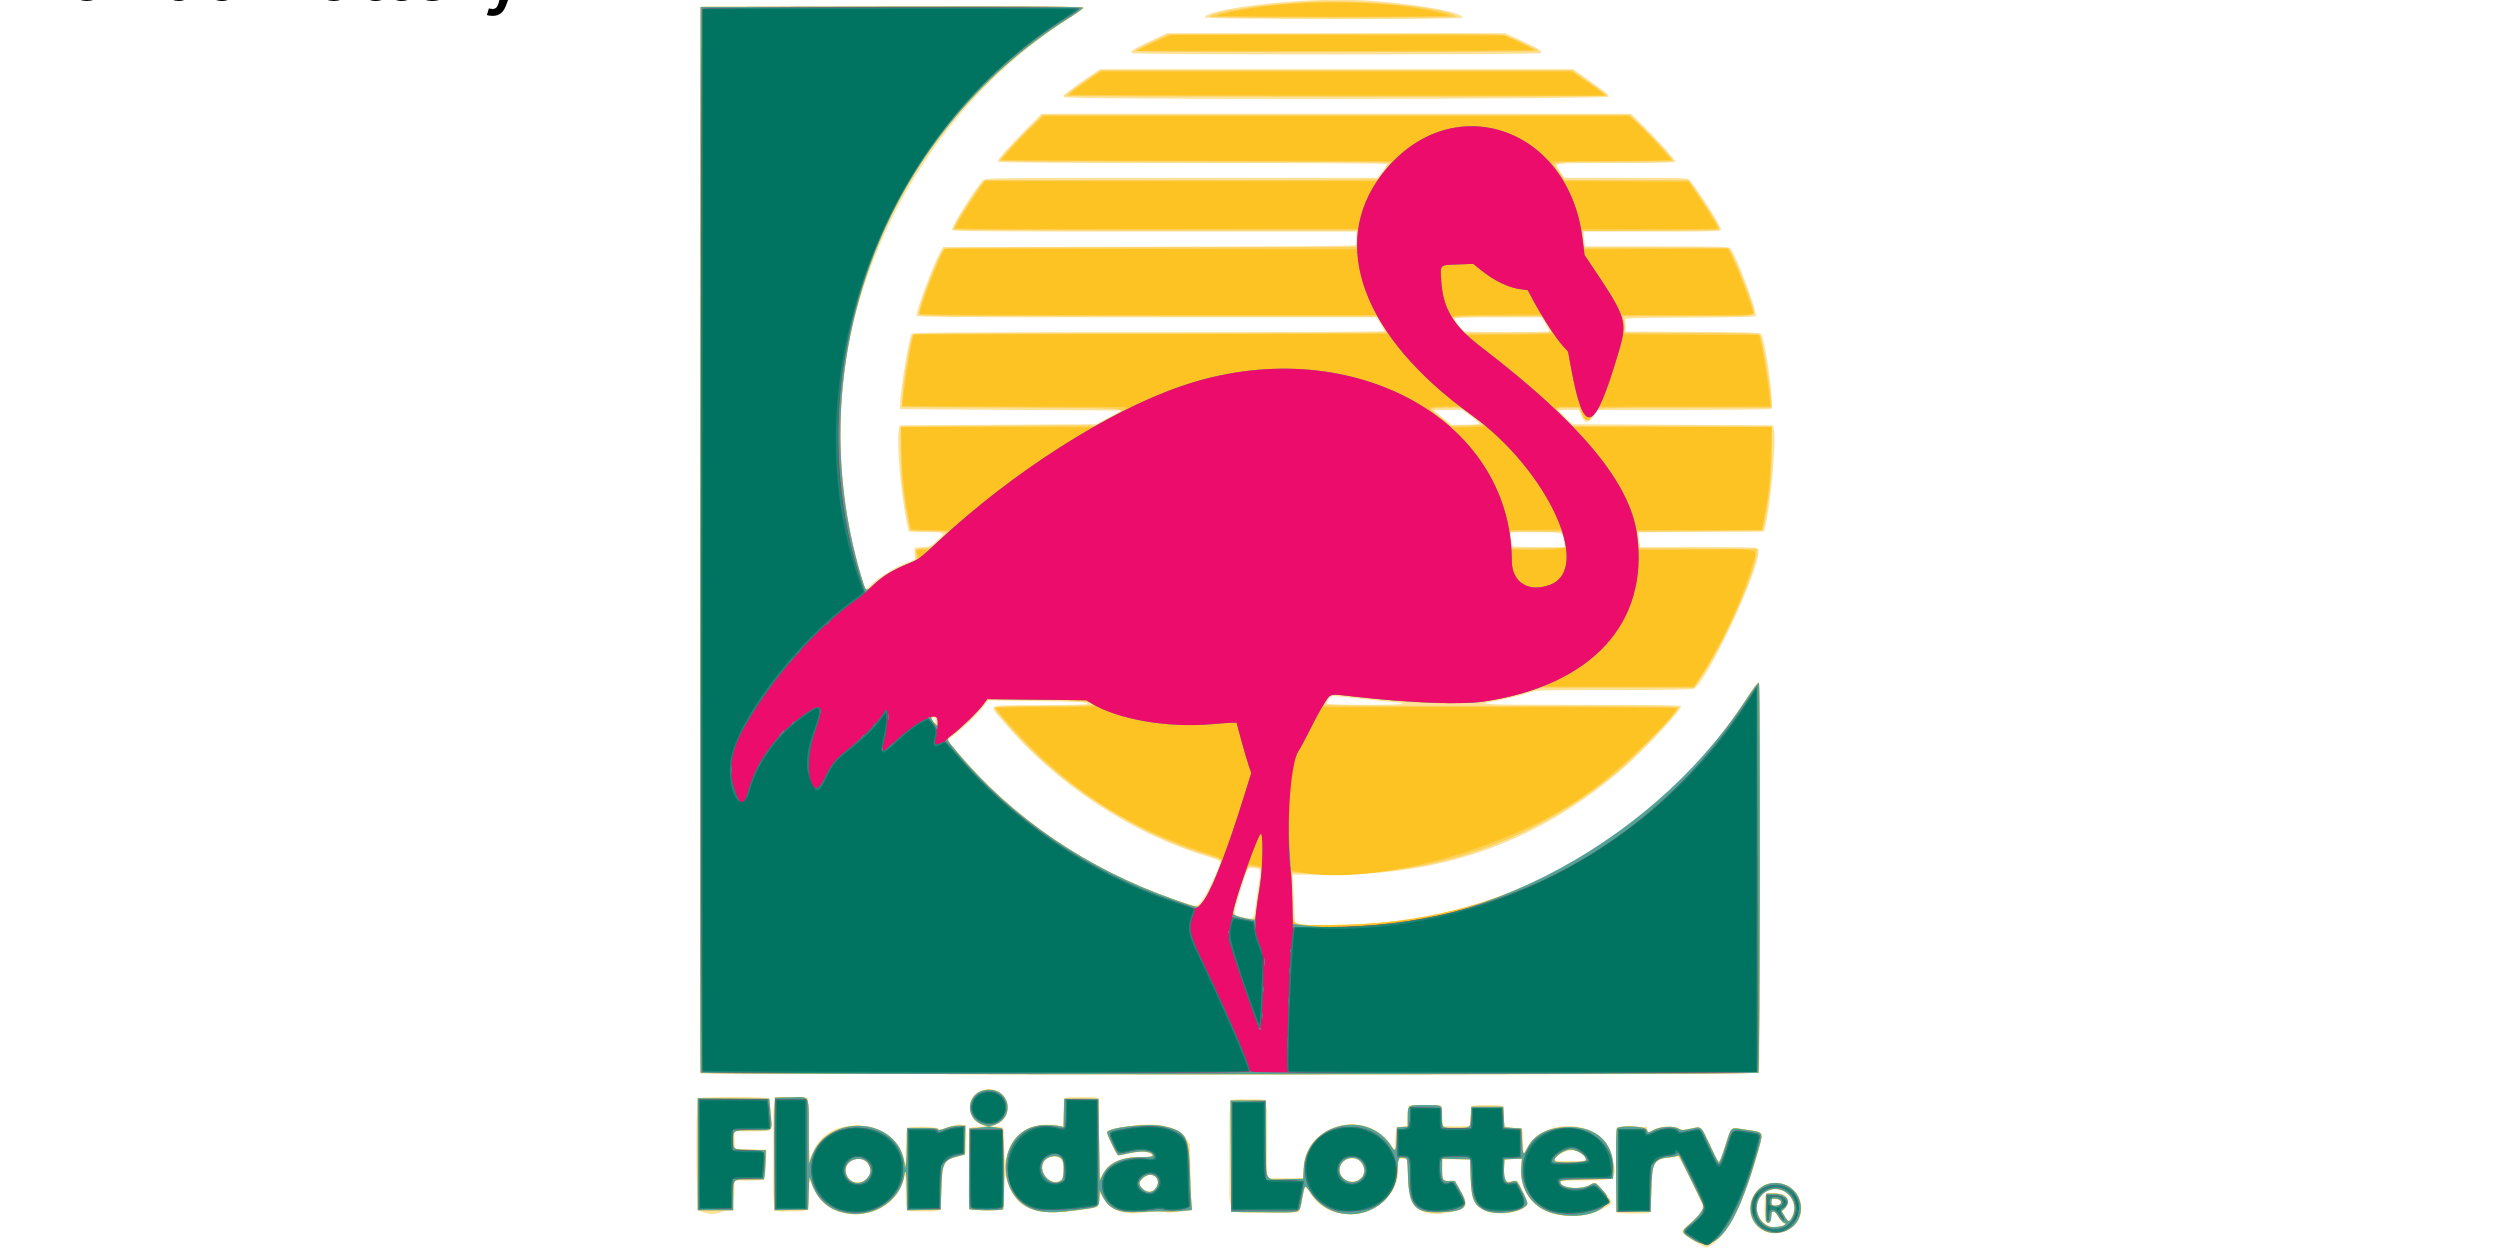 <svg xmlns="http://www.w3.org/2000/svg" viewBox="0 0 529.167 264.583"><path d="M944.285 1211.723c-12.614-7.684-12.528-7.443-4.924-13.91 8.034-6.83 12.639-12.423 12.639-15.35 0-4.097-20.857-46.006-22.219-44.644-.65.65-3.003 1.184-5.231 1.187-6.213.01-10.871 1.676-14.107 5.051l-2.943 3.07-.33 19.677c-.227 13.616-.69 19.906-1.5 20.42-1.578 1.005-26.84.955-28.433-.056-.987-.627-1.205-8.852-1-37.735l.263-36.933 13.224-.279 13.223-.279.635 2.53c.35 1.39.699 2.526.776 2.524.078 0 2.356-1.128 5.061-2.5 6.166-3.128 18.698-3.605 21.766-.829 1.72 1.557 2.38 1.552 9.971-.08 10.092-2.168 9.286-2.875 17.852 15.662 7.755 16.783 6.937 16.837 12.605-.837 5.454-17.01 4.269-16.14 18.895-13.847 14.983 2.35 14.265 1.688 12.067 11.116-9.241 39.63-28.774 80.781-42.464 89.463-5.56 3.526-3.794 3.907-15.826-3.422zm62.745-7.836c-14.084-5.62-18.352-23.868-8.213-35.114 16.33-18.112 45.803-1.36 38.19 21.707-3.665 11.103-18.795 17.87-29.977 13.407zm14.47-5.312c2.505-1.115 2.716-1.454 1.276-2.052-.948-.394-3.081-2.923-4.74-5.62-3.914-6.36-5.83-6.41-6.231-.162-.317 4.925-2.988 7.155-4.92 4.107-.972-1.533-1.17-19.18-.255-22.598 1.037-3.869 15.866-2.952 18.605 1.15 1.55 2.323.76 7.977-1.444 10.322l-2.209 2.352 2.438 4.463c3.014 5.516 3.59 5.537 6.007.213 9.085-20.014-19.004-34.688-29.019-15.16-6.752 13.168 7.253 28.876 20.492 22.985zm-2.652-18.46c2.689-1.704.864-4.596-3.106-4.925-3.367-.28-3.742-.07-3.742 2.083 0 3.685 3.335 5.069 6.848 2.842zm-193.805 8.812c-20.15-3.581-32.845-19.81-31.891-40.77l.348-7.657-6.337-.3c-8.269-.391-9.163.424-9.163 8.357 0 10.268 1.003 11.833 7.067 11.028l5.022-.666 4.455 9.406c5.338 11.267 5.39 11.935 1.124 14.571-11.84 7.318-31.144 6.468-40.007-1.76-5.518-5.122-6.12-7.352-6.661-24.636l-.5-16h-24l-.287 8.009c-.364 10.194.96 12.619 5.88 10.762 4.188-1.58 4.562-1.24 10.891 9.892 6.738 11.85 5.502 14.035-9.87 17.455-25.626 5.701-36.33-3.242-36.941-30.868l-.349-15.75H685.075l.584 6.252c3.815 40.851-58.428 58.705-77.74 22.3-3.572-6.732-3.619-6.685-5.945 5.948-.608 3.3-1.56 7.463-2.117 9.25l-1.012 3.25h-29.387c-35.956 0-31.458 7.13-31.458-49.863 0-54.961-2-49.137 16.871-49.137 17.876 0 16.129-3.868 16.129 35.7v33.3H602.825l.01-7.75c.057-39.178 54.894-54.295 76.38-21.055l3.285 5.082.5-9.593c.563-10.794.908-11.424 6.5-11.867l4-.317.5-9 .5-9h29l.5 9 .5 9h24l.294-8.468c.359-10.341-.134-9.998 14.374-10.017 15.564-.02 14.832-.484 14.832 9.392 0 10.043.472 10.593 9.093 10.593 8.075 0 7.891-.309 7.954 13.332l.046 10.168 2.542-4.886c15.435-29.67 66.498-25.84 74.953 5.622 5.435 20.219 3.782 21.764-23.28 21.764-18.126 0-21.308.22-21.308 1.477 0 5.245 15.196 6.777 24.914 2.512l5.414-2.376 7.323 7.943c8.238 8.937 8.459 9.961 2.84 13.169-10.82 6.178-30.683 9.47-43.448 7.202zm-174.188-30.352c7.619-3.94 6.098-16.113-2.303-18.433-7.854-2.169-14.108 2.431-13.904 10.227.202 7.69 8.793 12.04 16.207 8.206zm198.964-18.278c-1.711-8.884-16.651-10.371-25.069-2.496-4.26 3.985-3.684 4.199 11.323 4.199 12.716 0 14.042-.164 13.746-1.703zm-646.776 47.565c-15.314-2.54-24.057-10.363-31.694-28.362-.54-1.27-.947 2.743-1.118 11-.334 16.155.32 15.5-15.488 15.5-17.67 0-15.746 6.09-15.728-49.785.018-56.37-1.919-50.34 16.062-49.993l14.423.278.5 27.5c.309 16.99.834 26.736 1.374 25.5.481-1.1 1.908-4.338 3.17-7.197 13.994-31.671 67.89-27.2 78.487 6.512l1.787 5.685.09-15.05c.063-10.262.474-15.432 1.292-16.25 1.872-1.872 24.662-1.635 26.776.278 1.445 1.308 2.203 1.265 6.579-.373 15.625-5.85 18.445-4.345 18.445 9.848 0 13.408-.144 13.796-5.431 14.589-13.557 2.033-15.99 6.301-16.404 28.772-.394 21.406.943 19.65-14.98 19.67-17.211.022-16.167 1.163-16.274-17.77-.084-14.674-.175-15.404-1.38-11.027-4.69 17.024-17.456 28.236-35.031 30.766-7.932 1.142-8.022 1.141-15.457-.091zM221 1157.409c3.919-3.848 3.56-10.625-.766-14.491-8.68-7.755-21.226.986-16.759 11.677 2.726 6.525 12.196 8.045 17.525 2.814zm224.622 29.538c-7.113-1.192-13.55-5.565-17.233-11.706-3.627-6.047-4.389-5.818-4.389 1.319 0 6.337 1.223 5.782-18.71 8.497-38.156 5.196-54.695-1.664-61.364-25.455-2.264-8.076-2.85-6.062-3.165 10.898l-.261 14h-30l-.263-35.433c-.297-39.962-.955-37.005 8.263-37.096l6-.06-3.5-1.866c-15.232-8.12-12.447-28.378 4.216-30.662 18.783-2.574 26.644 21.396 9.88 30.129l-4.596 2.394 3.668.047c6.939.088 6.83-.14 6.847 14.404.016 13.432 1.151 19.258 2.324 11.924 3.324-20.785 24.01-32.587 46.911-26.763l2.75.699v-12.502c0-10.477.256-12.6 1.582-13.108 2.06-.79 25.777-.79 27.836 0 1.4.537 1.582 4.605 1.582 35.5 0 36.224.193 37.793 3.746 30.479 4.475-9.21 15.552-14.086 32.004-14.086 11.691 0 12.741-.342 9.027-2.943-2.912-2.04-10.71-1.999-20.298.108-9.098 2-8.75 2.232-14.005-9.377-4.557-10.067-4.345-10.704 4.208-12.639 31.182-7.052 53.311-3.683 61.995 9.44l2.776 4.194.637 26.733c.35 14.704.894 27.149 1.208 27.657 2.08 3.367-20.344 7.228-25.654 4.416-1.633-.864-4.528-.773-12.144.382-10.86 1.648-14.426 1.725-21.878.476zm26.018-19.407c5.583-3.911 4.802-11.638-1.333-13.178-5.178-1.3-12.552 5.443-10.384 9.494 2.311 4.319 8.177 6.163 11.717 3.684zm-80.863-9.097c3.437-2.407 3.281-14.476-.232-17.989-5.416-5.416-14.591-2.055-16.082 5.89-1.764 9.406 8.885 17.303 16.314 12.1zM73.75 1184.92c-2.225-1.296-2.755-95.515-.55-97.72 1.823-1.823 60.136-1.705 61.654.125 1.78 2.143 3.59 25.436 2.115 27.213-.97 1.167-4.323 1.462-16.634 1.462h-15.42l.293 7.75.292 7.75 13.89.28 13.89.278-.714 12.208c-.906 15.492-.125 14.734-15.188 14.734H105v11.929c0 14.29-17.377 22.071-31.25 13.99zM316 1066l-240.5-.5v-933l167.834-.253c124.58-.188 167.737.039 167.457.879-.207.623-6.208 4.86-13.334 9.415-164.553 105.198-243.75 325.615-178.51 496.827l1.093 2.868 4.91-4.592c7.11-6.652 18.684-13.902 29.048-18.197l9.033-3.745-.265-5.1-.266-5.102 7.149-.5c7.014-.49 7.254-.6 12.75-5.807 7.572-7.173 7.662-7.104-9.649-7.417l-15.25-.276-2.21-11c-4.693-23.358-8.368-66.356-6.583-77l.839-5 85.977-.5 85.977-.5 11-6 11-6-96.5-.512c-53.075-.282-96.677-.62-96.893-.75-2.172-1.311 7.197-62.414 10.117-65.988.81-.993 43.396-1.25 206.84-1.25 113.2 0 206.041-.362 206.315-.803.273-.442-1.163-3.361-3.191-6.487l-3.688-5.683-200.781-.014c-169.648-.011-200.864-.227-201.31-1.391-1.128-2.94 15.083-46.218 21.297-56.859l1.906-3.263 179.887-.253c142.387-.2 180.051-.512 180.678-1.5.436-.686.8-3.61.808-6.497L649 329H472.469c-152.442 0-176.607-.196-177.082-1.435-.993-2.586 23.184-40.75 27.913-44.062 1.888-1.323 22.636-1.503 173.173-1.507l171.027-.004 4.28-5.542c2.355-3.048 4.016-5.972 3.691-6.496-.37-.6-63.594-.954-169.971-.954-116.438 0-169.583-.326-170.026-1.042-.893-1.444 6.407-9.882 23.537-27.208L373.594 226H889.28l9.991 9.75c12.273 11.976 28.729 30.306 28.729 32 0 .984-11.052 1.25-51.941 1.25-57.648 0-54.461-.477-48.929 7.322l4.028 5.678h53.286c50.993 0 53.391.082 55.722 1.916 4.44 3.493 27.834 39.962 27.834 43.392 0 1.57-4.31 1.692-60 1.692h-60v3.375c0 1.856.281 4.781.625 6.5l.625 3.125h62.72c58.495 0 62.821.118 64.22 1.75 5.28 6.16 24.269 57.191 22.091 59.369-.475.475-26.496.98-57.823 1.123-50.09.227-56.902.439-56.496 1.758.255.825.495 3.525.535 6l.072 4.5 58.6.258c46.324.204 58.823.528 59.668 1.546 3.927 4.73 12.08 63.87 9.068 65.776-.788.498-34.442.896-76.573.905l-75.169.015-2.019 3.267c-5.55 8.98-9.48 9.38-12.573 1.28L843.835 485H825.52l6.25 6.25 6.25 6.25 87.708.5 87.709.5.898 4.5c1.98 9.921-3.065 65.497-7.58 83.5l-1.255 5-54.75.259-54.75.258.011 2.742c.006 1.507.29 4.429.63 6.491l.62 3.75h51.401c46.352 0 51.461.158 52.02 1.612 4.212 10.979-44.21 115.713-56.552 122.319-1.361.728-23.625 1.077-69.814 1.094-65.287.023-68.04.1-73.816 2.038-8.597 2.886-23.729 6.577-32.819 8.005-15.723 2.47-3.883 2.902 80.069 2.917 67.528.012 85.249.275 85.244 1.265-.02 3.986-33.802 39.969-52.494 55.913-72.597 61.924-153.443 91.337-251.058 91.337h-36.058l.384 8c.212 4.4.688 14.075 1.058 21.5l.674 13.5 7.5.62c149.72 12.362 307.955-69.537 390.024-201.87 3.496-5.638 6.946-10.25 7.666-10.25 1.467 0 1.989 339.384.525 341.686-.926 1.456-321.305 2.07-685.215 1.314zm244.726-146.5c.681-5.5 2.057-14.857 3.057-20.792 2.028-12.032 2.01-12.085-4.504-13.079-5.264-.802-5.29-.757-11.772 20.282-6.538 21.223-6.536 21.265.993 22.738 11.04 2.161 10.803 2.34 12.226-9.149zm-47.815-4.052c4.9-5.58 17.782-32.87 16.844-35.683-.18-.538-5.485-2.54-11.79-4.448-66.372-20.09-131.302-63.114-177.785-117.804-13.111-15.426-16.263-13.971 30.903-14.264 22.23-.138 41.055-.49 41.834-.783 4.577-1.717-4.846-2.338-43.08-2.841l-42.662-.561-5.671 6.932c-6.43 7.858-15.926 16.992-24.014 23.1-6.836 5.16-7.222 3.603 4.223 17.019C351.117 844.023 416.901 888.327 491 913.597c18.594 6.34 18.013 6.292 21.911 1.851zM281 756.5c0-1.556-.567-2.5-1.5-2.5-1.8 0-1.969 2.131-.3 3.8 1.655 1.655 1.8 1.55 1.8-1.3zm408.446-14.402c1.206-.472-3.166-1.219-11.5-1.964-7.395-.661-21.487-2.115-31.314-3.23-9.827-1.115-18.464-1.799-19.192-1.52-1.934.743-4.719 5.355-3.967 6.572.756 1.223 62.868 1.357 65.973.142zM830.65 600.46c-1.226-8.94.18-8.46-24.8-8.46h-22.08l.715 5.75c.393 3.163.921 6.088 1.174 6.5.252.412 10.619.75 23.036.75h22.577zm-74.196-103.385c.314-.509-2.907-3.434-7.16-6.5l-7.73-5.575h-12.282c-6.755 0-12.282.185-12.282.41 0 .226 3.433 3.15 7.629 6.5l7.629 6.09h11.812c6.497 0 12.07-.416 12.384-.925zM818 416.219c0-.43-1.61-3.355-3.577-6.5L810.846 404h-37.923c-29.677 0-37.92.272-37.913 1.25.01 1.341 6.375 9.738 8.318 10.974 1.568.998 74.672.993 74.672-.005ZM393.324 211.4c-.339-.882-.182-1.895.347-2.252.529-.357 3.632-2.712 6.895-5.234 3.264-2.521 10.08-7.359 15.146-10.75l9.211-6.165h413.831l10.373 7.278c17.16 12.039 20.946 15.104 20.637 16.706-.46 2.39-475.524 2.805-476.44.417zm59.117-38.497c-1.153-1.866 1.579-3.618 16.568-10.628L483.5 155.5h296l14.443 6.728c14.893 6.938 17.78 8.793 16.616 10.676-.963 1.56-357.155 1.56-358.118 0zm63.8-31.154c2.502-7.66 78.577-16.766 128.486-15.379 43.103 1.199 99.993 10.419 96.742 15.68-.967 1.563-225.738 1.264-225.227-.301z" style="fill:#fde198" transform="matrix(.242 0 0 .242 130.028 -30.603)"/><path d="M944 1211.158c-11.32-6.957-11.374-7.24-2.76-14.548 3.706-3.144 7.929-7.749 9.384-10.232l2.646-4.515-10.847-22.182c-5.966-12.2-10.957-22.35-11.092-22.554-.135-.206-1.052-.023-2.038.405-.986.428-3.814.946-6.284 1.15-13.659 1.133-15.39 4.196-16.009 28.318l-.5 19.5h-30l-.263-35.882c-.188-25.651.061-36.272.873-37.25 2.363-2.848 24.749-1.87 25.89 1.132 1.152 3.03.94 3.02 6.22.269 5.908-3.08 16.888-3.704 21.497-1.222 3.163 1.704 3.72 1.71 11.023.125 9.437-2.048 8.356-3.003 16.623 14.698 3.563 7.629 6.93 14.323 7.482 14.875.673.673 2.517-3.745 5.581-13.37 6.04-18.97 4.234-17.35 17.185-15.413 17.996 2.693 17.018.201 9.822 25.038-17.72 61.162-34.84 83.7-54.433 71.658zm62.5-8.058c-22.741-10.551-12.645-45.133 12.183-41.73 21.647 2.967 26.45 32.04 6.817 41.262-6.12 2.874-13.426 3.054-19 .468zm17.027-5.123c1.51-1.253 1.472-1.433-.463-2.149-1.161-.43-3.339-2.803-4.838-5.273-3.483-5.74-6.22-6.093-6.241-.805-.02 4.61-1.251 6.745-3.415 5.915-1.409-.54-1.593-2.306-1.35-12.896l.28-12.269h7.146c10.921 0 15.512 6.742 8.817 12.946l-2.536 2.351 2.78 4.604c3.178 5.26 4.082 5.335 6.598.54 7.533-14.36-8.082-30.18-22.345-22.638-12.53 6.626-11.287 25.543 2.04 31.03 2.505 1.03 11.77.102 13.527-1.356zm-3.485-18.527c2.125-2.56-1.573-5.046-6.792-4.565-1.301.12-1.747 4.285-.583 5.448 1.25 1.25 6.085.671 7.375-.883zM821 1187.626c-18.317-5.042-29.224-21.004-27.62-40.418l.602-7.292-7.741.292-7.741.292-.29 8.21c-.316 8.956 1.789 13.354 5.617 11.739 5.236-2.21 5.47-2.025 10.606 8.415 4.261 8.66 4.74 10.223 3.561 11.643-5.705 6.874-27.756 9.309-37.66 4.157-8.485-4.414-10.679-9.972-11.31-28.664l-.524-15.5-12.25-.28-12.25-.282v8.972c0 10.132.297 10.59 6.875 10.59h4.376l5.306 9.443c7.508 13.36 3.846 17.021-17.868 17.863-22.465.871-27.688-4.919-28.48-31.568-.443-14.917-.505-15.274-2.752-15.838-5.534-1.39-5.913-.743-6.519 11.11-1.995 39.045-53.989 52.224-75.906 19.24-5.14-7.734-5.104-7.76-7.535 5.25-2.472 13.225.754 12.07-32.882 11.765l-29.115-.265-.26-48.75-.259-48.75H570v33.378c0 39.802-2.01 35.766 17.635 35.4l14.865-.278.57-9.5c2.355-39.297 56.148-52.126 77.012-18.367 2.995 4.846 3.79 3.374 4.127-7.642l.291-9.491 4.75-.305 4.75-.305v-8.245c0-10.786-.194-10.645 14.618-10.645 16.273 0 15.382-.58 15.382 10 0 10.442-.56 10.006 12.832 9.985 12.28-.02 12.02.19 12.374-10.017l.294-8.468h28l.5 9 .5 9 7.5.5 7.5.5.5 10.671c.593 12.657 1.05 13.454 4.148 7.234 5.29-10.623 14.247-16.632 27.617-18.524 30.561-4.325 49.682 11.24 48.056 39.119l-.321 5.5-22.669.5c-23.283.513-24.286.652-23.302 3.216 1.826 4.758 17.571 6.009 25.181 2.001 5.633-2.966 4.953-3.268 13.056 5.794 12.378 13.844-17.287 26.18-44.766 18.615zm-167.25-31.164c4.988-5.705 1.257-15.62-6.422-17.06-4.671-.877-9.733 1.546-11.871 5.682-5.707 11.035 10.033 20.825 18.293 11.378zm195.908-15.013c1.603-4.178-9.557-10.868-15.427-9.247-6.809 1.88-13.252 7.337-11.675 9.888 1.065 1.724 26.425 1.124 27.102-.64zm-652.75 44.655c-12.491-3.997-20.764-12.95-25.047-27.104-1.32-4.364-1.376-4.047-1.861 10.5l-.5 15-14.693.276-14.693.277-.307-36.277c-.169-19.952-.082-42.126.193-49.276l.5-13 13.362-.28c17.78-.372 16.123-3.455 16.216 30.152l.078 28.128 2.173-6c14.143-39.055 75.735-35.365 81.35 4.874l.716 5.126.745-4c.41-2.2.77-10.188.802-17.75L256 1113h13.5c9.273 0 13.5.35 13.5 1.117 0 1.256 2.488.82 8.5-1.492 2.2-.845 6.6-1.557 9.78-1.581l5.78-.044-.28 12.637-.28 12.638-5.222 1.335c-13.443 3.436-14.665 5.706-15.278 28.39l-.5 18.5-14.75.277-14.75.276-.118-14.776c-.14-17.46-1.038-23.73-2.259-15.777-3.746 24.392-31.287 39.739-56.714 31.604zM220.6 1157.6c3.686-3.686 4.361-7.397 2.205-12.128-4.513-9.905-21.96-5.115-20.518 5.633 1.289 9.606 11.56 13.248 18.313 6.495zm154.4 28.696c-44.736-4.905-42.866-75.796 2-75.796 4.675 0 10.173.385 12.218.855l3.719.856.281-12.356.282-12.355h30l.5 36 .5 36 2.11-4.508c5.178-11.057 15.908-16.383 33.14-16.45 8.136-.03 11.25-.378 11.25-1.257 0-3.717-8.96-4.747-20.113-2.313-5.111 1.115-9.683 2.028-10.158 2.028-.88 0-9.729-18.15-9.729-19.956 0-4.365 35.75-8.44 49.144-5.601 19.91 4.22 22.478 8.53 23.282 39.057.303 11.55.843 23.993 1.198 27.652l.647 6.652-7.386.672c-6.865.625-10.095.693-21.885.464-2.475-.048-9.94.224-16.59.604-19.008 1.087-27.28-2.718-33.105-15.227l-1.777-3.817-.31 6.793c-.385 8.411.304 8.052-20.537 10.698-15.055 1.912-20.775 2.172-28.681 1.305zm97.752-19.546c7.78-8.336-2.291-17.654-10.646-9.849-3.863 3.609-3.9 5.459-.183 9.176 3.6 3.6 7.85 3.864 10.829.673zm-81.323-8.321c1.817-1.818 2.233-14.324.579-17.415-2.827-5.282-13.681-3.999-16.792 1.986-5.11 9.835 8.681 22.96 16.213 15.429zM73 1135.986v-49.015l31.25.265 31.25.264 1.17 12.975c1.444 16.017 2.988 14.525-15.029 14.525-17.71 0-17.647-.03-17.626 8.45.022 8.66-.339 8.45 15.025 8.77l13.46.28-.27 9.5c-.148 5.225-.506 10.963-.795 12.75l-.526 3.25h-12.254c-15.354 0-14.655-.701-14.655 14.7v12.3H73Zm237.455 47.758c-.265-.691-.363-16.778-.218-35.75l.263-34.494 4-.25c2.2-.138 6.025-.529 8.5-.869l4.5-.618-4.357-1.308c-18.442-5.534-14.848-30.757 4.398-30.857 19.237-.1 22.791 25.313 4.316 30.857l-4.357 1.308 5 .682c2.75.375 5.675.772 6.5.882 2.062.275 2.808 69.543.763 70.84-2.201 1.398-28.756 1.014-29.308-.423zM75.458 1064.737c-.258-.68-.354-210.712-.214-466.737l.256-465.5 167.25-.253c133.486-.202 167.245 0 167.228 1-.013.69-5.525 4.699-12.25 8.91C235.396 243.807 160.75 443.546 215.6 629.5c4.45 15.083 4.226 14.896 10.622 8.874 8.711-8.202 18.116-13.732 36.05-21.197 2.391-.996 2.675-1.534 2.065-3.916-1.664-6.503-1.475-6.717 6.387-7.261l7.224-.5 6.526-6.471c8.498-8.427 8.964-8.029-9.415-8.029-8.768 0-16.187-.398-16.487-.884-.818-1.323-5.309-28.125-6.722-40.116-.68-5.775-1.262-19.5-1.294-30.5l-.056-20 85.554-.5 85.554-.5 12.202-6.482c17.223-9.149 23.793-8.455-85.393-9.018l-96.917-.5.27-6.5c.592-14.232 7.22-53.934 9.474-56.75.795-.993 43.465-1.25 207.32-1.25 113.475 0 206.534-.35 206.798-.777.264-.427-1.397-3.782-3.69-7.456l-4.172-6.68-200.281-.043c-170.7-.038-200.361-.25-200.819-1.444-1.367-3.562 16.576-51.21 21.407-56.847 1.414-1.65 11.6-1.762 181.596-2L649.5 342.5l.294-7.25.294-7.25H473.603c-97.067 0-176.72-.38-177.007-.844-.936-1.516 19.535-34.08 25.715-40.906l2.038-2.25 171.075-.015c94.092-.008 171.537-.346 172.1-.75 2.226-1.598 11.385-13.993 10.783-14.594-.352-.353-77.29-.641-170.974-.641-97.324 0-170.333-.377-170.333-.88 0-1.463 14.04-16.921 26.223-28.87l11.47-11.25h513.606l10.964 10.75C912.054 250.292 926 265.544 926 266.991c0 .666-17.688 1.009-51.941 1.009-58.612 0-54.981-.677-47.961 8.945l5.148 7.055h108.596l10.488 15.75c13.502 20.276 17.302 27.073 15.513 27.747-.739.277-27.893.617-60.343.754l-59 .249.256 4c.14 2.2.498 5.463.795 7.25l.54 3.25 62.704.015c34.488.008 63.22.346 63.849.75 2.392 1.537 18.12 39.932 21.337 52.09 2.04 7.707 6.529 7.145-57.058 7.145h-57.14l.802 2.75c.441 1.512.827 4.775.858 7.25l.057 4.5 58.634.258c45.24.199 58.866.542 59.649 1.5 2.026 2.48 8.15 37.582 9.77 55.992l.682 7.75h-75.426c-58.876 0-75.756.274-76.925 1.25-.824.688-2.717 3.163-4.206 5.5-3.839 6.028-6.14 5.716-9.22-1.25l-2.433-5.5h-9.453c-12.108 0-12.382.626-3.976 9.097l6.84 6.892 87.532.256 87.532.255-.075 21c-.079 22.027-1.769 39.326-5.805 59.44l-2.12 10.56-55 .5-55 .5.279 3.5c.153 1.925.53 5.183.836 7.241l.558 3.741 51.663.26 51.664.258-.227 3.05c-1.333 17.943-26.366 74.562-47.17 106.69l-7.603 11.741-67.261.01-67.262.008-11.606 3.518c-39.636 12.015-73.74 13.032-149.118 4.447-23.367-2.662-22.675-2.71-25.717 1.768-1.395 2.052-2.536 4.302-2.536 5 0 1.018 30.502 1.267 155 1.267 98.59 0 155 .35 155 .962 0 3.709-36.29 41.796-53.5 56.149-78.698 65.636-172.869 95.804-277.495 88.894l-7.495-.494.332 21.994c.408 27.008-4.043 23.999 35.458 23.978 148.266-.078 279.275-71.361 361.345-196.61 7.087-10.816 10.871-15.756 11.55-15.078 1.217 1.218.73 339.044-.492 340.934-1.17 1.81-924.559 1.817-925.245.01zM561.452 923.75c.39-3.987 1.808-13.953 3.15-22.146 1.342-8.192 2.241-15.094 1.998-15.337-.712-.712-7.874-2.217-10.672-2.243-2.593-.024-4.815 5.761-14.105 36.718-1.842 6.14 3.005 8.907 17.798 10.163.675.057 1.403-2.79 1.83-7.155zm-47.46-7.5c6.192-7.4 18.794-35.943 16.707-37.839-.66-.599-5.474-2.328-10.699-3.843-57.801-16.76-120.162-55.194-163.491-100.764C345.369 762.089 332 746.358 332 744.966c0-.606 15.809-.966 42.441-.966 23.74 0 42.684-.392 42.991-.89 2.244-3.63-3.452-4.187-47.861-4.679l-43.365-.48-3.524 4.802c-4.306 5.866-20.44 21.558-26.932 26.194-5.92 4.227-6.224 2.948 3.476 14.639C347.45 841.704 413.724 886.752 490.5 913.598c21.438 7.497 19.611 7.29 23.492 2.652zM283 758.582c0-3.935-1.064-5.582-3.607-5.582-2.967 0-3.018 1.236-.205 5.04 2.655 3.592 3.812 3.756 3.812.542zm549.556-153.868c.271-.707-.323-3.97-1.322-7.25l-1.815-5.964-22.89-.27c-26.14-.307-24.614-.833-23.243 8.02l1.045 6.75h23.866c18.524 0 23.976-.288 24.36-1.286zM759.458 497.5c-.023-.55-4.24-4.037-9.37-7.75L740.76 483l-12.13.015c-13.403.017-16.597.895-12.85 3.534 1.253.883 5.303 4.047 9 7.032l6.72 5.426 14-.254c8.534-.154 13.984-.643 13.958-1.253zm59.928-80.316c.278-.449-1.327-3.824-3.566-7.5L811.748 403h-39.374c-27.874 0-39.374.32-39.374 1.096 0 1.44 3.552 6.585 7.355 10.654l3.037 3.25h37.745c20.76 0 37.972-.367 38.25-.816zM395.025 210.25c.03-.918 9.437-8.022 21.412-16.17l8.938-6.08H837.61l9.945 6.77C860.59 203.64 868 209.24 868 210.212c0 .433-106.425.787-236.5.787s-236.489-.338-236.475-.75Zm60.876-39.63c.63-.76 7.322-4.247 14.872-7.75l13.727-6.37 145.688-.26c143.333-.256 145.77-.228 150.73 1.727 9.317 3.673 27.082 12.318 27.082 13.18 0 .469-79.48.853-176.622.853-150.082 0-176.45-.207-175.477-1.38ZM521 141.087c0-3.974 50.35-11.465 87.76-13.056 48.533-2.063 119.818 5.147 127.575 12.904.753.753-30.6 1.065-107.135 1.065-64.573 0-108.2-.368-108.2-.913Z" style="fill:#fdd05a" transform="matrix(.242 0 0 .242 130.028 -30.603)"/><path d="M944 1211.158c-11.32-6.957-11.374-7.24-2.76-14.548 3.706-3.144 7.929-7.749 9.384-10.232l2.646-4.515-10.847-22.182c-5.966-12.2-10.957-22.35-11.092-22.554-.135-.206-1.052-.023-2.038.405-.986.428-3.814.946-6.284 1.15-13.659 1.133-15.39 4.196-16.009 28.318l-.5 19.5h-30l-.263-35.882c-.188-25.651.061-36.272.873-37.25 2.363-2.848 24.749-1.87 25.89 1.132 1.152 3.03.94 3.02 6.22.269 5.908-3.08 16.888-3.704 21.497-1.222 3.163 1.704 3.72 1.71 11.023.125 9.437-2.048 8.356-3.003 16.623 14.698 3.563 7.629 6.93 14.323 7.482 14.875.673.673 2.517-3.745 5.581-13.37 6.04-18.97 4.234-17.35 17.185-15.413 17.996 2.693 17.018.201 9.822 25.038-17.72 61.162-34.84 83.7-54.433 71.658zm62.5-8.058c-22.741-10.551-12.645-45.133 12.183-41.73 21.647 2.967 26.45 32.04 6.817 41.262-6.12 2.874-13.426 3.054-19 .468zm17.027-5.123c1.51-1.253 1.472-1.433-.463-2.149-1.161-.43-3.339-2.803-4.838-5.273-3.483-5.74-6.22-6.093-6.241-.805-.02 4.61-1.251 6.745-3.415 5.915-1.409-.54-1.593-2.306-1.35-12.896l.28-12.269h7.146c10.921 0 15.512 6.742 8.817 12.946l-2.536 2.351 2.78 4.604c3.178 5.26 4.082 5.335 6.598.54 7.533-14.36-8.082-30.18-22.345-22.638-12.53 6.626-11.287 25.543 2.04 31.03 2.505 1.03 11.77.102 13.527-1.356zm-3.485-18.527c2.125-2.56-1.573-5.046-6.792-4.565-1.301.12-1.747 4.285-.583 5.448 1.25 1.25 6.085.671 7.375-.883zM821 1187.626c-18.317-5.042-29.224-21.004-27.62-40.418l.602-7.292-7.741.292-7.741.292-.29 8.21c-.316 8.956 1.789 13.354 5.617 11.739 5.236-2.21 5.47-2.025 10.606 8.415 4.261 8.66 4.74 10.223 3.561 11.643-5.705 6.874-27.756 9.309-37.66 4.157-8.485-4.414-10.679-9.972-11.31-28.664l-.524-15.5-12.25-.28-12.25-.282v8.972c0 10.132.297 10.59 6.875 10.59h4.376l5.306 9.443c7.508 13.36 3.846 17.021-17.868 17.863-22.465.871-27.688-4.919-28.48-31.568-.443-14.917-.505-15.274-2.752-15.838-5.534-1.39-5.913-.743-6.519 11.11-1.995 39.045-53.989 52.224-75.906 19.24-5.14-7.734-5.104-7.76-7.535 5.25-2.472 13.225.754 12.07-32.882 11.765l-29.115-.265-.26-48.75-.259-48.75H570v33.378c0 39.802-2.01 35.766 17.635 35.4l14.865-.278.57-9.5c2.355-39.297 56.148-52.126 77.012-18.367 2.995 4.846 3.79 3.374 4.127-7.642l.291-9.491 4.75-.305 4.75-.305v-8.245c0-10.786-.194-10.645 14.618-10.645 16.273 0 15.382-.58 15.382 10 0 10.442-.56 10.006 12.832 9.985 12.28-.02 12.02.19 12.374-10.017l.294-8.468h28l.5 9 .5 9 7.5.5 7.5.5.5 10.671c.593 12.657 1.05 13.454 4.148 7.234 5.29-10.623 14.247-16.632 27.617-18.524 30.561-4.325 49.682 11.24 48.056 39.119l-.321 5.5-22.669.5c-23.283.513-24.286.652-23.302 3.216 1.826 4.758 17.571 6.009 25.181 2.001 5.633-2.966 4.953-3.268 13.056 5.794 12.378 13.844-17.287 26.18-44.766 18.615zm-167.25-31.164c4.988-5.705 1.257-15.62-6.422-17.06-4.671-.877-9.733 1.546-11.871 5.682-5.707 11.035 10.033 20.825 18.293 11.378zm195.908-15.013c1.603-4.178-9.557-10.868-15.427-9.247-6.809 1.88-13.252 7.337-11.675 9.888 1.065 1.724 26.425 1.124 27.102-.64zm-652.75 44.655c-12.491-3.997-20.764-12.95-25.047-27.104-1.32-4.364-1.376-4.047-1.861 10.5l-.5 15-14.693.276-14.693.277-.307-36.277c-.169-19.952-.082-42.126.193-49.276l.5-13 13.362-.28c17.78-.372 16.123-3.455 16.216 30.152l.078 28.128 2.173-6c14.143-39.055 75.735-35.365 81.35 4.874l.716 5.126.745-4c.41-2.2.77-10.188.802-17.75L256 1113h13.5c9.273 0 13.5.35 13.5 1.117 0 1.256 2.488.82 8.5-1.492 2.2-.845 6.6-1.557 9.78-1.581l5.78-.044-.28 12.637-.28 12.638-5.222 1.335c-13.443 3.436-14.665 5.706-15.278 28.39l-.5 18.5-14.75.277-14.75.276-.118-14.776c-.14-17.46-1.038-23.73-2.259-15.777-3.746 24.392-31.287 39.739-56.714 31.604zM220.6 1157.6c3.686-3.686 4.361-7.397 2.205-12.128-4.513-9.905-21.96-5.115-20.518 5.633 1.289 9.606 11.56 13.248 18.313 6.495zm154.4 28.696c-44.736-4.905-42.866-75.796 2-75.796 4.675 0 10.173.385 12.218.855l3.719.856.281-12.356.282-12.355h30l.5 36 .5 36 2.11-4.508c5.178-11.057 15.908-16.383 33.14-16.45 8.136-.03 11.25-.378 11.25-1.257 0-3.717-8.96-4.747-20.113-2.313-5.111 1.115-9.683 2.028-10.158 2.028-.88 0-9.729-18.15-9.729-19.956 0-4.365 35.75-8.44 49.144-5.601 19.91 4.22 22.478 8.53 23.282 39.057.303 11.55.843 23.993 1.198 27.652l.647 6.652-7.386.672c-6.865.625-10.095.693-21.885.464-2.475-.048-9.94.224-16.59.604-19.008 1.087-27.28-2.718-33.105-15.227l-1.777-3.817-.31 6.793c-.385 8.411.304 8.052-20.537 10.698-15.055 1.912-20.775 2.172-28.681 1.305zm97.752-19.546c7.78-8.336-2.291-17.654-10.646-9.849-3.863 3.609-3.9 5.459-.183 9.176 3.6 3.6 7.85 3.864 10.829.673zm-81.323-8.321c1.817-1.818 2.233-14.324.579-17.415-2.827-5.282-13.681-3.999-16.792 1.986-5.11 9.835 8.681 22.96 16.213 15.429zM73 1135.986v-49.015l31.25.265 31.25.264 1.17 12.975c1.444 16.017 2.988 14.525-15.029 14.525-17.71 0-17.647-.03-17.626 8.45.022 8.66-.339 8.45 15.025 8.77l13.46.28-.27 9.5c-.148 5.225-.506 10.963-.795 12.75l-.526 3.25h-12.254c-15.354 0-14.655-.701-14.655 14.7v12.3H73Zm237.455 47.758c-.265-.691-.363-16.778-.218-35.75l.263-34.494 4-.25c2.2-.138 6.025-.529 8.5-.869l4.5-.618-4.357-1.308c-18.442-5.534-14.848-30.757 4.398-30.857 19.237-.1 22.791 25.313 4.316 30.857l-4.357 1.308 5 .682c2.75.375 5.675.772 6.5.882 2.062.275 2.808 69.543.763 70.84-2.201 1.398-28.756 1.014-29.308-.423zM75.458 1064.737c-.258-.68-.354-210.712-.214-466.737l.256-465.5 167.25-.253c133.486-.202 167.245 0 167.228 1-.013.69-5.525 4.699-12.25 8.91C235.396 243.807 160.75 443.546 215.6 629.5c4.45 15.083 4.226 14.896 10.622 8.874 8.849-8.33 19.8-14.835 34.35-20.402l6.071-2.324-1.227-3.571c-1.644-4.78-1.003-5.425 4.717-4.748l4.864.576 9.148-8.702 9.148-8.703-16.896-.5-16.897-.5-2.105-10.5c-3.647-18.191-5.51-35.803-6.109-57.761l-.58-21.261 83.897.067 83.897.067 15.66-8.303c9.285-4.922 15.188-8.602 14.5-9.04-.638-.406-45.148-.745-98.91-.754-53.763-.008-97.75-.352-97.749-.765.012-7.2 6.426-48.534 9.077-58.498l.998-3.747 207.498-.253 207.498-.252-5.286-8.278-5.286-8.279-199.75.036c-163.57.03-199.75-.2-199.75-1.269 0-3.932 13.697-40.258 19.49-51.69l2.55-5.03 179.981.255 179.982.255.46-3c.253-1.65.61-5.7.794-9l.335-6-176.296.256c-117.455.17-176.296-.08-176.296-.749 0-1.427 11.721-20.387 19.51-31.558l6.588-9.449h342.52l6.69-8.513c3.68-4.683 6.692-8.733 6.692-9 0-.268-76.725-.487-170.5-.487-95.686 0-170.5-.38-170.5-.868 0-1.4 20.968-24.032 29.065-31.37l7.435-6.74 256.084-.01L887.667 228l8.349 7.75c8.88 8.244 27.984 28.994 27.984 30.395 0 .46-23.56.954-52.355 1.096l-52.356.259 6.106 8.684 6.105 8.683 53.956.317 53.955.316 7.877 11.5c8.59 12.54 17.712 27.493 17.712 29.03 0 .616-21.796.97-59.614.97h-59.613l.613 4.5c.338 2.475.873 6.412 1.19 8.75l.576 4.25 62.896-.272 62.896-.272 2.409 4.772c6.133 12.15 19.647 47.846 19.647 51.895 0 1.153-9.337 1.377-57.456 1.377H881.09l1.43 4.051c.898 2.548 1.203 5.7.82 8.493l-.609 4.44 59.336.258 59.337.258 2.246 10.5c2.158 10.09 5.568 32.67 6.907 45.75l.64 6.25-75.348.011-75.348.011-3.75 6.059c-4.897 7.911-7.256 7.893-10.426-.081l-2.187-5.5-10.232-.287c-13.268-.372-13.363-.12-3.598 9.595l8.279 8.236 86.853-.033 86.853-.033-.612 21.761c-.337 11.969-1.27 26.71-2.074 32.76-1.94 14.598-4.665 30.46-5.712 33.25l-.844 2.25H893.84l.527 2.75c.29 1.513.806 5.45 1.148 8.75l.622 6 50.604-.276c58.515-.32 53.118-1.76 48.697 12.992-10.278 34.29-28.151 72.205-47.629 101.035l-3.885 5.75-65.712.018-65.713.019-10.746 3.43c-40.551 12.945-70.246 14.105-149.127 5.821l-25.873-2.717-2.153 2.7c-1.183 1.484-2.953 4.055-3.933 5.714L618.887 745h155.056c100.689 0 155.057.344 155.057.98 0 6.532-49.829 54.152-77.1 73.684-71.026 50.867-192.801 83.453-256.966 68.76l-2.566-.587.422 22.832c.517 27.986-3.994 24.834 35.51 24.814 148.266-.079 279.275-71.361 361.345-196.61 7.087-10.817 10.871-15.757 11.55-15.079 1.217 1.218.73 339.044-.493 340.935-1.169 1.809-924.558 1.817-925.244.01zM561.452 923.75c.39-3.987 1.798-13.896 3.129-22.018 3.085-18.836 3.277-17.35-2.331-18.022-2.613-.312-5.49-.855-6.395-1.206-2.137-.828-15.529 38.755-14.653 43.31.28 1.451 11.241 4.481 18.419 5.09.675.058 1.403-2.788 1.83-7.154zm-48.032-6.838c3.978-4.727 7.235-10.715 12.563-23.097 7.763-18.043 9.383-15.317-13.676-23.014-56.034-18.702-102.907-47.14-144.718-87.8C353.48 769.276 334 747.742 334 745.864c0-.476 19.35-.865 43-.865 24.858 0 43-.38 43-.901 0-4.58-5.243-5.167-50.53-5.669l-43.264-.479-3.524 4.802c-4.306 5.866-20.44 21.558-26.932 26.194-5.92 4.227-6.224 2.948 3.476 14.639C347.45 841.704 413.724 886.752 490.5 913.598c21.218 7.42 19.656 7.194 22.92 3.314zM283 758.582c0-3.935-1.064-5.582-3.607-5.582-2.967 0-3.018 1.236-.205 5.04 2.655 3.592 3.812 3.756 3.812.542zm550.003-153.367c.002-.943-.93-4.865-2.07-8.715l-2.074-7-23.534.286-23.534.285.578 3.215c.317 1.768.852 5.239 1.188 7.714.335 2.475.74 4.95.898 5.5.575 1.994 48.544.725 48.548-1.285zM762 499.098c0-.44-5.108-4.466-11.351-8.948L739.297 482h-13.09c-15.818 0-16.111.308-6.946 7.286 3.981 3.032 8.737 6.796 10.567 8.363l3.328 2.851 14.422-.301c7.932-.166 14.422-.661 14.422-1.1Zm58.757-80.522c.194-.194-1.976-4.115-4.822-8.714l-5.174-8.362-39.081.284c-45.994.335-43.875-.567-31.06 13.216l4.184 4.5 37.8-.285c20.79-.157 37.959-.445 38.153-.639zM397.55 209.162c2.45-2.162 13.712-10.337 20.655-14.994L425.91 189h411.26l11.665 7.99c6.416 4.395 13.015 9.103 14.665 10.464l3 2.474-234.95.036c-129.222.02-234.523-.341-234-.802zm65.95-41.374c3.3-1.713 9.97-4.846 14.823-6.961l8.823-3.847 145.677.26 145.677.26 12.5 5.85c6.875 3.217 12.928 6.255 13.45 6.75.563.534-69.864.88-173 .852l-173.95-.048Zm64.05-27.678c1.135-1.063 17.218-4.528 30.45-6.56 43.114-6.62 102.738-6.607 143.5.034 12.77 2.08 27.832 5.475 28.95 6.524.557.523-41.435.892-101.45.892-59.832 0-102.005-.37-101.45-.89z" style="fill:#fdc322" transform="matrix(.242 0 0 .242 130.028 -30.603)"/><path d="M944 1211.158c-11.32-6.957-11.374-7.24-2.76-14.548 3.706-3.144 7.929-7.749 9.384-10.232l2.646-4.515-10.847-22.182c-5.966-12.2-10.957-22.35-11.092-22.554-.135-.206-1.052-.023-2.038.405-.986.428-3.814.946-6.284 1.15-13.659 1.133-15.39 4.196-16.009 28.318l-.5 19.5h-30l-.263-35.882c-.188-25.651.061-36.272.873-37.25 2.363-2.848 24.749-1.87 25.89 1.132 1.152 3.03.94 3.02 6.22.269 5.908-3.08 16.888-3.704 21.497-1.222 3.163 1.704 3.72 1.71 11.023.125 9.437-2.048 8.356-3.003 16.623 14.698 3.563 7.629 6.93 14.323 7.482 14.875.673.673 2.517-3.745 5.581-13.37 6.04-18.97 4.234-17.35 17.185-15.413 17.996 2.693 17.018.201 9.822 25.038-17.72 61.162-34.84 83.7-54.433 71.658zm62.5-8.058c-22.741-10.551-12.645-45.133 12.183-41.73 21.647 2.967 26.45 32.04 6.817 41.262-6.12 2.874-13.426 3.054-19 .468zm17.027-5.123c1.51-1.253 1.472-1.433-.463-2.149-1.161-.43-3.339-2.803-4.838-5.273-3.483-5.74-6.22-6.093-6.241-.805-.02 4.61-1.251 6.745-3.415 5.915-1.409-.54-1.593-2.306-1.35-12.896l.28-12.269h7.146c10.921 0 15.512 6.742 8.817 12.946l-2.536 2.351 2.78 4.604c3.178 5.26 4.082 5.335 6.598.54 7.533-14.36-8.082-30.18-22.345-22.638-12.53 6.626-11.287 25.543 2.04 31.03 2.505 1.03 11.77.102 13.527-1.356zm-3.485-18.527c2.125-2.56-1.573-5.046-6.792-4.565-1.301.12-1.747 4.285-.583 5.448 1.25 1.25 6.085.671 7.375-.883zM821 1187.626c-18.317-5.042-29.224-21.004-27.62-40.418l.602-7.292-7.741.292-7.741.292-.29 8.21c-.316 8.956 1.789 13.354 5.617 11.739 5.236-2.21 5.47-2.025 10.606 8.415 4.261 8.66 4.74 10.223 3.561 11.643-5.705 6.874-27.756 9.309-37.66 4.157-8.485-4.414-10.679-9.972-11.31-28.664l-.524-15.5-12.25-.28-12.25-.282v8.972c0 10.132.297 10.59 6.875 10.59h4.376l5.306 9.443c7.508 13.36 3.846 17.021-17.868 17.863-22.465.871-27.688-4.919-28.48-31.568-.443-14.917-.505-15.274-2.752-15.838-5.534-1.39-5.913-.743-6.519 11.11-1.995 39.045-53.989 52.224-75.906 19.24-5.14-7.734-5.104-7.76-7.535 5.25-2.472 13.225.754 12.07-32.882 11.765l-29.115-.265-.26-48.75-.259-48.75H570v33.378c0 39.802-2.01 35.766 17.635 35.4l14.865-.278.57-9.5c2.355-39.297 56.148-52.126 77.012-18.367 2.995 4.846 3.79 3.374 4.127-7.642l.291-9.491 4.75-.305 4.75-.305v-8.245c0-10.786-.194-10.645 14.618-10.645 16.273 0 15.382-.58 15.382 10 0 10.442-.56 10.006 12.832 9.985 12.28-.02 12.02.19 12.374-10.017l.294-8.468h28l.5 9 .5 9 7.5.5 7.5.5.5 10.671c.593 12.657 1.05 13.454 4.148 7.234 5.29-10.623 14.247-16.632 27.617-18.524 30.561-4.325 49.682 11.24 48.056 39.119l-.321 5.5-22.669.5c-23.283.513-24.286.652-23.302 3.216 1.826 4.758 17.571 6.009 25.181 2.001 5.633-2.966 4.953-3.268 13.056 5.794 12.378 13.844-17.287 26.18-44.766 18.615zm-167.25-31.164c4.988-5.705 1.257-15.62-6.422-17.06-4.671-.877-9.733 1.546-11.871 5.682-5.707 11.035 10.033 20.825 18.293 11.378zm195.908-15.013c1.603-4.178-9.557-10.868-15.427-9.247-6.809 1.88-13.252 7.337-11.675 9.888 1.065 1.724 26.425 1.124 27.102-.64zm-652.75 44.655c-12.491-3.997-20.764-12.95-25.047-27.104-1.32-4.364-1.376-4.047-1.861 10.5l-.5 15-14.693.276-14.693.277-.307-36.277c-.169-19.952-.082-42.126.193-49.276l.5-13 13.362-.28c17.78-.372 16.123-3.455 16.216 30.152l.078 28.128 2.173-6c14.143-39.055 75.735-35.365 81.35 4.874l.716 5.126.745-4c.41-2.2.77-10.188.802-17.75L256 1113h13.5c9.273 0 13.5.35 13.5 1.117 0 1.256 2.488.82 8.5-1.492 2.2-.845 6.6-1.557 9.78-1.581l5.78-.044-.28 12.637-.28 12.638-5.222 1.335c-13.443 3.436-14.665 5.706-15.278 28.39l-.5 18.5-14.75.277-14.75.276-.118-14.776c-.14-17.46-1.038-23.73-2.259-15.777-3.746 24.392-31.287 39.739-56.714 31.604zM220.6 1157.6c3.686-3.686 4.361-7.397 2.205-12.128-4.513-9.905-21.96-5.115-20.518 5.633 1.289 9.606 11.56 13.248 18.313 6.495zm154.4 28.696c-44.736-4.905-42.866-75.796 2-75.796 4.675 0 10.173.385 12.218.855l3.719.856.281-12.356.282-12.355h30l.5 36 .5 36 2.11-4.508c5.178-11.057 15.908-16.383 33.14-16.45 8.136-.03 11.25-.378 11.25-1.257 0-3.717-8.96-4.747-20.113-2.313-5.111 1.115-9.683 2.028-10.158 2.028-.88 0-9.729-18.15-9.729-19.956 0-4.365 35.75-8.44 49.144-5.601 19.91 4.22 22.478 8.53 23.282 39.057.303 11.55.843 23.993 1.198 27.652l.647 6.652-7.386.672c-6.865.625-10.095.693-21.885.464-2.475-.048-9.94.224-16.59.604-19.008 1.087-27.28-2.718-33.105-15.227l-1.777-3.817-.31 6.793c-.385 8.411.304 8.052-20.537 10.698-15.055 1.912-20.775 2.172-28.681 1.305zm97.752-19.546c7.78-8.336-2.291-17.654-10.646-9.849-3.863 3.609-3.9 5.459-.183 9.176 3.6 3.6 7.85 3.864 10.829.673zm-81.323-8.321c1.817-1.818 2.233-14.324.579-17.415-2.827-5.282-13.681-3.999-16.792 1.986-5.11 9.835 8.681 22.96 16.213 15.429zM73 1135.986v-49.015l31.25.265 31.25.264 1.17 12.975c1.444 16.017 2.988 14.525-15.029 14.525-17.71 0-17.647-.03-17.626 8.45.022 8.66-.339 8.45 15.025 8.77l13.46.28-.27 9.5c-.148 5.225-.506 10.963-.795 12.75l-.526 3.25h-12.254c-15.354 0-14.655-.701-14.655 14.7v12.3H73Zm237.455 47.758c-.265-.691-.363-16.778-.218-35.75l.263-34.494 4-.25c2.2-.138 6.025-.529 8.5-.869l4.5-.618-4.357-1.308c-18.442-5.534-14.848-30.757 4.398-30.857 19.237-.1 22.791 25.313 4.316 30.857l-4.357 1.308 5 .682c2.75.375 5.675.772 6.5.882 2.062.275 2.808 69.543.763 70.84-2.201 1.398-28.756 1.014-29.308-.423zM75.458 1064.737c-.258-.68-.354-210.712-.214-466.737l.256-465.5 167.25-.253c133.486-.202 167.245 0 167.228 1-.013.69-5.525 4.699-12.25 8.91C235.396 243.807 160.75 443.546 215.6 629.5c4.45 15.083 4.226 14.896 10.622 8.874 8.902-8.381 17.442-13.519 32.89-19.786 6.925-2.81 9.183-4.552 25-19.3 64.05-59.72 147.24-112.826 211.388-134.943 144.516-49.829 289.263 26.392 289.487 152.437.034 19.019 14.554 28.225 33.398 21.175 37.821-14.15-2.327-100.796-68.9-148.693-94.508-67.996-124.772-149.008-78.419-209.913 58.671-77.09 163.576-43.77 175.797 55.837l1.756 14.312 7.154 10.663c29.384 43.792 30.54 47.562 22.72 74.026-21.435 72.533-30.421 75.345-41.843 13.098l-2.424-13.213-5.175-5.787c-5.65-6.318-18.265-25.824-25.51-39.444l-4.585-8.618-5.728-.715c-11.168-1.395-23.538-7.377-35.833-17.327l-6.104-4.94-13.662.52c-16.093.615-15.288-.208-14.314 14.627 1.586 24.143 10.532 38.978 34.625 57.42C845.13 496.547 888.361 548.512 894.536 594c10.54 77.658-39.54 132.063-134.536 146.15-18.943 2.81-64.454 1.09-110.747-4.185-24.86-2.832-22.447-3.325-28.305 5.785-2.741 4.263-8.201 14.275-12.134 22.25-3.932 7.975-8.672 16.8-10.532 19.612-7.292 11.022-10.253 48.617-7.237 91.888.69 9.9 1.525 27.224 1.855 38.498l.6 20.497 6 .815c136.844 18.573 304.607-65.896 390.145-196.437 7.087-10.817 10.871-15.757 11.55-15.079 1.217 1.218.73 339.044-.492 340.935-1.17 1.809-924.559 1.817-925.245.01zM561.39 924.25c.367-3.712 1.791-13.725 3.166-22.25 2.576-15.974 3.232-45.659 1.023-46.252-2.469-.664-25.347 65.021-24.387 70.015.29 1.503 11.07 4.513 18.42 5.142.657.056 1.385-2.669 1.778-6.655zm-47.97-7.338c8.443-10.034 20.792-40.952 36.709-91.912l7.027-22.5-2.23-6.368c-1.225-3.502-4.131-13.402-6.456-22l-4.228-15.632-3.87.07c-2.13.038-10.622.654-18.872 1.368-37.673 3.263-81.077-4.301-103.838-18.096l-4.838-2.932-43.309-.48-43.309-.479-3.524 4.802c-4.306 5.866-20.44 21.558-26.932 26.194-5.92 4.227-6.224 2.948 3.476 14.639C347.45 841.704 413.724 886.752 490.5 913.598c21.218 7.42 19.656 7.194 22.92 3.314zM283 758.582c0-3.935-1.064-5.582-3.607-5.582-2.967 0-3.018 1.236-.205 5.04 2.655 3.592 3.812 3.756 3.812.542z" style="fill:#54a296" transform="matrix(.242 0 0 .242 130.028 -30.603)"/><path d="M945.25 1210.332c-10.861-6.558-10.834-6.453-3.286-12.585 14.484-11.765 14.5-12.357 1.091-39.999-11.321-23.338-12.527-25.191-14.567-22.4-.665.908-2.509 1.654-4.098 1.658-5.16.01-10.5 2.068-14.234 5.488l-3.656 3.347-.5 19.83-.5 19.829-13.75.278-13.75.278V1114h12c11.212 0 12 .128 12 1.941 0 3.261 1.944 3.407 7.21.54 6.577-3.578 18.797-4.2 21.094-1.072 1.371 1.867 1.585 1.87 10.085.085 10.383-2.179 8.796-3.55 17.366 15.006 8.88 19.225 8.733 19.22 14.803.423 5.672-17.568 4.535-16.659 18.184-14.547 12.878 1.992 11.992 1.053 9.805 10.387-8.427 35.972-25.052 72.414-38.59 84.585-6.343 5.703-5.494 5.755-16.707-1.016zm67.25-6.785c-.55-.205-2.249-.648-3.775-.985-10.193-2.25-17.062-18.057-12.108-27.862 9.939-19.67 39.583-13.625 39.583 8.073 0 12.806-13.446 24.592-23.7 20.774zm7.978-2.662c11.924-3.31 16.968-18.447 9.557-28.679-10.127-13.978-32.035-6.64-32.035 10.73 0 12.9 10.49 21.277 22.477 17.949zM1008 1183v-11h6.977c9.48 0 14.08 7.223 7.011 11.006-2.539 1.36-2.514 3.407.093 7.626 1.158 1.873 1.59 3.368.975 3.368-.608 0-2.332-2.03-3.83-4.512-4.406-7.292-9.226-6.96-9.226.634 0 2.133-.45 3.878-1 3.878-.607 0-1-4.333-1-11zm12.8-2.2c2.194-2.194 1.419-5.766-1.491-6.873-5.923-2.251-10.21.348-8.937 5.418.74 2.947 7.932 3.95 10.428 1.455zm-197.819 5.843c-32.38-6.977-38.76-54.304-9.278-68.818 29.767-14.654 64.5 6.91 58.605 36.386l-.558 2.789h-22.316c-23.347 0-24.116.148-23.039 4.438 1.372 5.467 16.562 7.58 25.464 3.54 6.074-2.756 6.017-2.778 12.937 4.951 7.643 8.536 7.668 8.1-.692 11.953-12.43 5.73-28.17 7.552-41.123 4.761zm28.846-44.978c.523-2.725-7.906-10.402-12.333-11.232-7.86-1.475-22.879 8.85-18.802 12.925 1.778 1.779 30.771.202 31.135-1.693zM200.5 1185.614c-23.517-5.719-35.113-31.684-23.97-53.672 12.844-25.349 57.983-25.531 71.675-.29 15.933 29.37-13.22 62.348-47.705 53.962Zm19.986-25.782c6.02-4.735 6.626-12.566 1.38-17.812-7.917-7.917-20.866-2.571-20.866 8.615 0 9.58 11.874 15.185 19.486 9.197zM445 1185.064c-16.997-3.43-24.18-23.775-12.689-35.94 6.383-6.755 20.21-10.67 32.55-9.215 7.072.834 8.64.244 7.65-2.875-1.5-4.728-10.879-6.242-22.011-3.554-10.052 2.427-9.776 2.564-14.042-7.009-4.419-9.917-4.472-9.804 5.542-11.842 22.066-4.491 37.165-4.04 48.068 1.434 10.73 5.388 11.639 8.28 12.4 39.437.309 12.65.667 24.125.797 25.5.279 2.962-16.729 5.396-22.496 3.219-2.063-.779-5.129-.684-11.54.356-9.172 1.49-18.353 1.674-24.229.489zm29.25-18.158c6.908-7.379-.624-17.67-9.759-13.335-8.785 4.17-8.518 12.73.51 16.296 3.407 1.346 5.991.52 9.249-2.961zm156.036 17.704c-38.925-12.724-32.771-68.021 8.035-72.202 44.366-4.545 64.287 51.438 24.868 69.884-7.868 3.682-25.03 4.891-32.903 2.318zm21.524-24.636c7.08-4.316 7.621-13.909 1.095-19.4-5.578-4.694-16.504-2.39-18.93 3.992-4.375 11.507 7.462 21.733 17.835 15.408zm56.483 24.378c-9.655-3.42-12.28-9.807-12.287-29.902-.006-15.871-.243-16.45-6.706-16.45H685v-24h3.929c5.955 0 7.071-1.752 7.071-11.1v-7.958l13.25.279 13.25.279.5 9 .5 9h26l.5-9 .5-9h26l.5 9 .5 9 7.5.5 7.5.5v24l-7.5.5-7.5.5-.29 9.378c-.359 11.666.825 13.663 7.553 12.741l4.268-.585 4.142 8.351c5.92 11.937 2.61 15.516-15.173 16.406-21.313 1.067-27.086-5.325-27.805-30.791-.515-18.244.53-16.965-13.874-16.985-14.405-.02-14.642.177-14.167 11.74.37 8.98 2.865 13.29 6.76 11.675 4.536-1.88 4.782-1.7 9.963 7.354 6.122 10.7 6.12 10.671 1.373 13.072-8.212 4.155-23.83 5.374-31.957 2.496zm-338.547-.438c-13.295-3.133-21.72-12.456-24.767-27.406-5.68-27.866 15.257-50.34 41.055-44.069 9.079 2.207 8.931 2.416 8.95-12.717l.016-11.778 13.75.278 13.75.278.26 45.44c.143 24.992-.106 45.806-.553 46.253-2.961 2.961-43.49 5.836-52.461 3.721zm20.786-23.363 3.468-1.449v-8.47c0-13.402-5.372-18.11-14.989-13.138-14.042 7.262-3.098 29.165 11.521 23.057zm149.708-22.801.26-47.25 14.237-.277 14.237-.278.263 34.278.263 34.277 16.75.274c9.212.151 16.75.664 16.75 1.14 0 .841-3.451 18.314-4.511 22.836l-.527 2.25H539.98ZM74 1136.027V1088h59.841l.542 2.75c.297 1.512.84 7.351 1.206 12.975l.665 10.224-16.377.276-16.377.275v18l12.982.282c16.514.358 15.517-.891 13.91 17.44l-.59 6.721-13.15.279-13.152.278-.5 13-.5 13-14.25.278-14.25.277zm67-.027v-48h27v96h-27Zm116 13.029V1114h12.14c10.214 0 12.334.267 13.368 1.68 1.14 1.56 1.593 1.523 6.322-.511 2.801-1.205 7.826-2.477 11.165-2.826l6.071-.634-.283 11.87-.283 11.87-4.174.71c-5.377.916-9.089 2.888-12.826 6.815l-3 3.152-.5 18.687-.5 18.687-13.75.279-13.75.278zm55.109 33.603c-.81-.977-1.06-10.949-.873-34.75l.264-33.382h28l.263 33.77.264 33.77-2.579.98c-4.106 1.56-23.974 1.256-25.34-.389zm10.546-74.092c-9.911-3.53-13.254-13.477-7.36-21.903 4.06-5.803 14.605-7.51 20.807-3.367 14.3 9.554 2.85 31.074-13.447 25.27zM77.2 1063.8c-1.75-1.75-1.75-927.85 0-929.6 1.438-1.438 328.327-1.774 329.214-.338.293.473-3.18 3.13-7.718 5.903-164.07 100.26-242.223 311.424-183.042 494.57l3.5 10.834 6.173-5.892c9.676-9.236 17.769-14.191 33.785-20.689 6.925-2.81 9.183-4.552 25-19.3 64.05-59.72 147.24-112.826 211.388-134.943 144.516-49.829 289.263 26.392 289.487 152.437.034 19.019 14.554 28.225 33.398 21.175 37.821-14.15-2.327-100.796-68.9-148.693-94.508-67.996-124.772-149.008-78.419-209.913 58.671-77.09 163.576-43.77 175.797 55.837l1.756 14.312 7.154 10.663c29.384 43.792 30.54 47.562 22.72 74.026-21.435 72.533-30.421 75.345-41.843 13.098l-2.424-13.213-5.175-5.787c-5.65-6.318-18.265-25.824-25.51-39.444l-4.585-8.618-5.728-.715c-11.168-1.395-23.538-7.377-35.833-17.327l-6.104-4.94-13.662.52c-16.093.615-15.288-.208-14.314 14.627 1.586 24.143 10.532 38.978 34.625 57.42C845.13 496.547 888.361 548.512 894.536 594c10.54 77.658-39.54 132.063-134.536 146.15-18.943 2.81-64.454 1.09-110.747-4.185-24.86-2.832-22.447-3.325-28.305 5.785-2.741 4.263-8.201 14.275-12.134 22.25-3.932 7.975-8.673 16.802-10.534 19.616-7.351 11.11-11.032 71.746-6.488 106.884.64 4.95 1.257 18.45 1.372 30 .114 11.55.373 20.047.574 18.881.364-2.104.571-2.118 30.564-2.085 150.652.17 282.981-70.805 365.463-196.017L999.5 726.5l.257 168c.14 92.4.041 168.566-.222 169.257-.679 1.786-442.535 1.813-442.535.027 0-.903-.285-.9-1.2.016-1.747 1.747-476.853 1.747-478.6 0zm511.538-29.017c-.202-2.905-.37-.783-.373 4.717-.003 5.5.163 7.878.369 5.284.205-2.595.207-7.095.005-10zM566 1026.608c0-.216-.698-.661-1.552-.989-.89-.341-1.291-.173-.94.394.586.95 2.492 1.405 2.492.595zm.718-14.343c-.23-1.52-.424-.514-.432 2.236-.008 2.75.18 3.994.418 2.764.237-1.23.243-3.48.014-5zm23.012-12.992c-.217-2.074-.397-.622-.402 3.228-.004 3.85.173 5.548.394 3.772.22-1.775.224-4.925.008-7zm-22.024-9.522c-.239-1.238-.434-.225-.434 2.25s.195 3.487.434 2.25c.238-1.238.238-3.263 0-4.5zm23.012-16.486c-.23-1.52-.424-.514-.432 2.236-.008 2.75.18 3.994.418 2.764.237-1.23.243-3.48.014-5zm-21.993-8.496c-.223-1.797-.41-.568-.415 2.732-.006 3.3.176 4.77.405 3.268.228-1.503.232-4.203.01-6zm22.937-8.018c-.277-.688-.504-.125-.504 1.25s.227 1.938.504 1.25c.278-.688.278-1.813 0-2.5zm-53.979-15.938c-.32-.797-.556-.56-.604.605-.043 1.054.193 1.644.525 1.312.332-.332.368-1.195.08-1.917zm23.136-7.062c-.135-6.044.38-10.38 3.774-31.75 2.54-15.985 3.172-45.665.986-46.252-2.226-.599-21.733 54.268-24.5 68.91l-.786 4.158 9.603 1.842 9.604 1.842.313 3.25c.491 5.09 1.136 3.808 1.006-2zm-43.695-21.943c7.017-10.936 19.844-44.67 33.005-86.807l7.027-22.5-2.23-6.368c-1.225-3.502-4.131-13.402-6.456-22l-4.228-15.632-3.87.07c-2.13.038-10.622.654-18.872 1.368-37.673 3.263-81.077-4.301-103.838-18.096l-4.838-2.932-43.309-.48-43.309-.479-3.538 4.775c-4.806 6.487-18.59 19.85-27.425 26.59-3.991 3.044-6.65 5.68-5.91 5.86.74.178 4.789 4.439 8.997 9.467 49.11 58.69 119.124 106.24 191.968 130.369 8.361 2.77 15.877 5.428 16.702 5.908 1.885 1.096 5.88-2.5 10.124-9.113zm-414.4-115.04c-.222-1.796-.409-.567-.414 2.733-.006 3.3.176 4.77.405 3.268.228-1.503.232-4.203.01-6zm131.96-15.955c-.32-.797-.557-.56-.605.605-.043 1.054.193 1.644.525 1.312.332-.332.368-1.195.08-1.917zm6.879-2.062 2.937-3.25-3.25 2.937c-3.03 2.738-3.71 3.563-2.937 3.563.172 0 1.635-1.462 3.25-3.25zM217.5 771c.995-1.1 1.585-2 1.31-2-.275 0-1.315.9-2.31 2-.995 1.1-1.585 2-1.31 2 .275 0 1.315-.9 2.31-2zm-70.5-3.5c1.292-1.375 2.124-2.5 1.849-2.5-.275 0-1.557 1.125-2.849 2.5-1.292 1.375-2.124 2.5-1.849 2.5.275 0 1.557-1.125 2.849-2.5zm135.84-7.25c.14-6.486-.769-7.674-5.228-6.837l-3.606.677 1.998 2.145c1.099 1.18 3.01 3.631 4.247 5.448 1.237 1.817 2.303 3.306 2.368 3.31.066.004.165-2.13.221-4.743zm-54.712 0c1.243-1.586 1.208-1.621-.378-.378-.963.755-1.75 1.543-1.75 1.75 0 .823.821.294 2.128-1.372zm-71-2c1.243-1.586 1.208-1.621-.378-.378-.963.755-1.75 1.543-1.75 1.75 0 .823.821.294 2.128-1.372zm82.59-6.986c-.23-1.52-.424-.514-.432 2.236-.007 2.75.18 3.994.418 2.764.237-1.23.243-3.48.014-5zm-59.025-3.995c-.254-.973-.478-.419-.498 1.231-.02 1.65.187 2.446.46 1.769.275-.677.292-2.027.038-3zm-25.565-43.019c1.243-1.586 1.208-1.621-.378-.378-.963.755-1.75 1.543-1.75 1.75 0 .823.821.294 2.128-1.372zM161.5 697c.995-1.1 1.585-2 1.31-2-.275 0-1.315.9-2.31 2-.995 1.1-1.585 2-1.31 2 .275 0 1.315-.9 2.31-2zm26-26c.995-1.1 1.585-2 1.31-2-.275 0-1.315.9-2.31 2-.995 1.1-1.585 2-1.31 2 .275 0 1.315-.9 2.31-2z" style="fill:#eb0c6c" transform="matrix(.242 0 0 .242 130.028 -30.603)"/><path d="M945.25 1210.332c-10.861-6.558-10.834-6.453-3.286-12.585 14.484-11.765 14.5-12.357 1.091-39.999-11.321-23.338-12.527-25.191-14.567-22.4-.665.908-2.509 1.654-4.098 1.658-5.16.01-10.5 2.068-14.234 5.488l-3.656 3.347-.5 19.83-.5 19.829-13.75.278-13.75.278V1114h12c11.212 0 12 .128 12 1.941 0 3.261 1.944 3.407 7.21.54 6.577-3.578 18.797-4.2 21.094-1.072 1.371 1.867 1.585 1.87 10.085.085 10.383-2.179 8.796-3.55 17.366 15.006 8.88 19.225 8.733 19.22 14.803.423 5.672-17.568 4.535-16.659 18.184-14.547 12.878 1.992 11.992 1.053 9.805 10.387-8.427 35.972-25.052 72.414-38.59 84.585-6.343 5.703-5.494 5.755-16.707-1.016zm67.25-6.785c-.55-.205-2.249-.648-3.775-.985-10.193-2.25-17.062-18.057-12.108-27.862 9.939-19.67 39.583-13.625 39.583 8.073 0 12.806-13.446 24.592-23.7 20.774zm7.978-2.662c11.924-3.31 16.968-18.447 9.557-28.679-10.127-13.978-32.035-6.64-32.035 10.73 0 12.9 10.49 21.277 22.477 17.949zM1008 1183v-11h6.977c9.48 0 14.08 7.223 7.011 11.006-2.539 1.36-2.514 3.407.093 7.626 1.158 1.873 1.59 3.368.975 3.368-.608 0-2.332-2.03-3.83-4.512-4.406-7.292-9.226-6.96-9.226.634 0 2.133-.45 3.878-1 3.878-.607 0-1-4.333-1-11zm12.8-2.2c2.194-2.194 1.419-5.766-1.491-6.873-5.923-2.251-10.21.348-8.937 5.418.74 2.947 7.932 3.95 10.428 1.455zm-197.819 5.843c-32.38-6.977-38.76-54.304-9.278-68.818 29.767-14.654 64.5 6.91 58.605 36.386l-.558 2.789h-22.316c-23.347 0-24.116.148-23.039 4.438 1.372 5.467 16.562 7.58 25.464 3.54 6.074-2.756 6.017-2.778 12.937 4.951 7.643 8.536 7.668 8.1-.692 11.953-12.43 5.73-28.17 7.552-41.123 4.761zm28.846-44.978c.523-2.725-7.906-10.402-12.333-11.232-7.86-1.475-22.879 8.85-18.802 12.925 1.778 1.779 30.771.202 31.135-1.693zM200.5 1185.614c-23.517-5.719-35.113-31.684-23.97-53.672 12.844-25.349 57.983-25.531 71.675-.29 15.933 29.37-13.22 62.348-47.705 53.962Zm19.986-25.782c6.02-4.735 6.626-12.566 1.38-17.812-7.917-7.917-20.866-2.571-20.866 8.615 0 9.58 11.874 15.185 19.486 9.197zM445 1185.064c-16.997-3.43-24.18-23.775-12.689-35.94 6.383-6.755 20.21-10.67 32.55-9.215 7.072.834 8.64.244 7.65-2.875-1.5-4.728-10.879-6.242-22.011-3.554-10.052 2.427-9.776 2.564-14.042-7.009-4.419-9.917-4.472-9.804 5.542-11.842 22.066-4.491 37.165-4.04 48.068 1.434 10.73 5.388 11.639 8.28 12.4 39.437.309 12.65.667 24.125.797 25.5.279 2.962-16.729 5.396-22.496 3.219-2.063-.779-5.129-.684-11.54.356-9.172 1.49-18.353 1.674-24.229.489zm29.25-18.158c6.908-7.379-.624-17.67-9.759-13.335-8.785 4.17-8.518 12.73.51 16.296 3.407 1.346 5.991.52 9.249-2.961zm156.036 17.704c-38.925-12.724-32.771-68.021 8.035-72.202 44.366-4.545 64.287 51.438 24.868 69.884-7.868 3.682-25.03 4.891-32.903 2.318zm21.524-24.636c7.08-4.316 7.621-13.909 1.095-19.4-5.578-4.694-16.504-2.39-18.93 3.992-4.375 11.507 7.462 21.733 17.835 15.408zm56.483 24.378c-9.655-3.42-12.28-9.807-12.287-29.902-.006-15.871-.243-16.45-6.706-16.45H685v-24h3.929c5.955 0 7.071-1.752 7.071-11.1v-7.958l13.25.279 13.25.279.5 9 .5 9h26l.5-9 .5-9h26l.5 9 .5 9 7.5.5 7.5.5v24l-7.5.5-7.5.5-.29 9.378c-.359 11.666.825 13.663 7.553 12.741l4.268-.585 4.142 8.351c5.92 11.937 2.61 15.516-15.173 16.406-21.313 1.067-27.086-5.325-27.805-30.791-.515-18.244.53-16.965-13.874-16.985-14.405-.02-14.642.177-14.167 11.74.37 8.98 2.865 13.29 6.76 11.675 4.536-1.88 4.782-1.7 9.963 7.354 6.122 10.7 6.12 10.671 1.373 13.072-8.212 4.155-23.83 5.374-31.957 2.496zm-338.547-.438c-13.295-3.133-21.72-12.456-24.767-27.406-5.68-27.866 15.257-50.34 41.055-44.069 9.079 2.207 8.931 2.416 8.95-12.717l.016-11.778 13.75.278 13.75.278.26 45.44c.143 24.992-.106 45.806-.553 46.253-2.961 2.961-43.49 5.836-52.461 3.721zm20.786-23.363 3.468-1.449v-8.47c0-13.402-5.372-18.11-14.989-13.138-14.042 7.262-3.098 29.165 11.521 23.057zm149.708-22.801.26-47.25 14.237-.277 14.237-.278.263 34.278.263 34.277 16.75.274c9.212.151 16.75.664 16.75 1.14 0 .841-3.451 18.314-4.511 22.836l-.527 2.25H539.98ZM74 1136.027V1088h59.841l.542 2.75c.297 1.512.84 7.351 1.206 12.975l.665 10.224-16.377.276-16.377.275v18l12.982.282c16.514.358 15.517-.891 13.91 17.44l-.59 6.721-13.15.279-13.152.278-.5 13-.5 13-14.25.278-14.25.277zm67-.027v-48h27v96h-27Zm116 13.029V1114h12.14c10.214 0 12.334.267 13.368 1.68 1.14 1.56 1.593 1.523 6.322-.511 2.801-1.205 7.826-2.477 11.165-2.826l6.071-.634-.283 11.87-.283 11.87-4.174.71c-5.377.916-9.089 2.888-12.826 6.815l-3 3.152-.5 18.687-.5 18.687-13.75.279-13.75.278zm55.109 33.603c-.81-.977-1.06-10.949-.873-34.75l.264-33.382h28l.263 33.77.264 33.77-2.579.98c-4.106 1.56-23.974 1.256-25.34-.389zm10.546-74.092c-9.911-3.53-13.254-13.477-7.36-21.903 4.06-5.803 14.605-7.51 20.807-3.367 14.3 9.554 2.85 31.074-13.447 25.27zM77.2 1063.8c-1.75-1.75-1.75-927.85 0-929.6 1.438-1.438 328.327-1.774 329.214-.338.293.473-3.18 3.13-7.718 5.903-164.205 100.343-243.52 315.795-182.6 496.02 1.597 4.725 2.904 8.918 2.904 9.32 0 .4-3.488 3.19-7.75 6.197-35.045 24.729-74.165 69.488-98.061 112.2-11.615 20.759-13.837 38.093-7.162 55.863 4.739 12.617 7.328 12.117 11.363-2.197 7.3-25.89 25.296-49.776 50.521-67.053 14.222-9.74 15.708-6.556 7.603 16.292-10.695 30.147-3.527 65.815 8.207 40.843 5.548-11.807 9.54-16.736 20.497-25.306 11.743-9.186 26.57-24.015 30.19-30.194 1.53-2.612 3.254-4.75 3.83-4.75 1.692 0 .16 19.563-2.173 27.737-2.466 8.643-2.44 8.263-.55 8.263.833 0 5.67-3.9 10.75-8.665 11.822-11.091 27.51-21.449 29.089-19.205.143.203 1.697 2.235 3.453 4.514 3.375 4.38 3.884 7.46 2.203 13.322-1.293 4.509-.056 5.626 3.942 3.559 4.47-2.312 4.835-2.091 13.378 8.118 49.195 58.794 117.638 105.289 191.931 130.385 19.994 6.753 18.306 5.351 15.712 13.051-3.9 11.577-3.154 14.563 11.226 44.921 23.01 48.576 39.588 87.508 38.486 90.38-.815 2.122-476.364 2.54-478.485.42zm512.056.38c-.984-.625-1.042-8.21-.278-36.235 1.504-55.2 2.179-67.976 4.574-86.564l.531-4.119 30.209.034c150.663.17 282.989-70.8 365.473-196.017L999.5 726.5l.257 168c.14 92.4.043 168.563-.219 169.25-.546 1.437-408.024 1.863-410.282.43zm-26.372-40.93c-6.324-16.315-24.226-69.129-25.343-74.766-.528-2.67 1.754-18.113 2.838-19.196.23-.231 4.615.397 9.744 1.396l9.325 1.816 1.19 7.136c.655 3.925 2.467 10 4.026 13.5 3.204 7.19 3.661 20.45 1.934 56.114-.797 16.458-1.595 19.466-3.714 14z" style="fill:#1d8675" transform="matrix(.242 0 0 .242 130.028 -30.603)"/><path d="M951 1212.79a3091.045 3091.045 0 0 1-8.802-5.504l-5.301-3.327 8.473-8.303c12.183-11.939 12.283-10.022-2.057-39.156-11.419-23.199-14.314-27.427-15.55-22.704-.374 1.43-1.733 2.04-5.56 2.494-14.934 1.768-17.194 5.706-17.2 29.96L905 1185h-26v-70h11c10.39 0 11 .113 11 2.031 0 3.303 2.922 3.519 8.112.602 7.047-3.962 16.775-4.746 19.914-1.607l2.291 2.291 8.867-1.8c4.877-.99 9.035-1.624 9.241-1.408.206.215 3.602 7.36 7.545 15.876 9.944 21.473 9.593 21.478 16.6-.235 5.469-16.945 3.899-15.809 18.326-13.27 10.406 1.832 9.77.84 7.174 11.193-9.203 36.695-24.95 71.01-37.76 82.285-5.31 4.674-5.643 4.734-10.31 1.832zm81.103-19.982c.645-1.205 1.522-3.343 1.949-4.75.516-1.701.805-1.955.862-.758.088 1.84-2.556 7.7-3.475 7.7-.28 0 .018-.986.663-2.192zm-35.496-3.39c-1.825-4.756 1.145-19.418 3.934-19.418.275 0-.457 1.875-1.627 4.168-1.69 3.314-2.043 5.464-1.722 10.5.43 6.745.369 7.235-.585 4.75zm-174.107-3.827c-17.211-4.265-27.027-17.723-26.323-36.091 1.716-44.762 68.73-49.263 74.882-5.03 1.726 12.41 3.457 11.53-22.658 11.53-24.595 0-24.807.055-22.792 5.867 2.082 6.007 16.942 8.335 26.25 4.111 5.766-2.616 5.273-2.774 11.334 3.62 7.882 8.313 7.868 8.01.532 11.444-11.868 5.553-29.375 7.485-41.225 4.549zm30.188-42.222c1.65-4.298-6.932-12.885-14.03-14.037-8.322-1.35-23.419 10.574-18.991 15.001 1.622 1.623 32.373.725 33.021-.964zm-651.333 41.591c-21.483-4.251-34.426-30.05-25.154-50.135 16.222-35.141 75.406-24.467 75.143 13.552-.176 25.384-22.825 41.96-49.989 36.583zm18.678-23.477c5.621-2.907 8.057-12.645 4.515-18.05-5.345-8.157-18.736-7.77-23.1.666-6.034 11.67 6.664 23.549 18.585 17.384zM1009.06 1183c0-2.855.187-3.178 1.02-1.75.691 1.189.691 2.311 0 3.5-.833 1.428-1.02 1.105-1.02-1.75zm-564.72 1.042c-12.426-2.96-19.485-15.985-15.39-28.393 3.281-9.943 20.037-16.777 36.326-14.816 7.563.91 9.042.419 8.56-2.846-.872-5.909-10.648-8.327-22.639-5.6-10.295 2.341-9.903 2.51-13.755-5.942-4.385-9.622-4.659-8.87 3.912-10.753 26.579-5.84 46.089-3.584 55.08 6.368 4.274 4.73 4.348 5.23 4.984 33.44.285 12.65.798 23.968 1.14 25.15.736 2.545-16.394 4.606-21.685 2.609-1.894-.715-5.134-.614-11.028.344-8.975 1.46-20.4 1.656-25.506.44zm28.705-14.324c7.16-5.642 6.299-15.418-1.546-17.568-8.623-2.363-18.143 7.646-13.218 13.896 3.606 4.577 11.215 6.47 14.764 3.672zm156.254 13.473c-30.7-10.92-32.448-56.012-2.605-67.178 39.748-14.872 74.614 28.154 46.86 57.825-9.401 10.05-30.033 14.41-44.255 9.353zm23.224-22.615c11.614-7.61 4.73-24.88-9.287-23.3-12.512 1.411-15.406 19.136-3.967 24.294 3.806 1.716 9.804 1.266 13.254-.994zm57.267 23.498c-10.216-3.314-12.791-9.114-12.791-28.818 0-17.185-.415-18.256-7.071-18.256H686v-21.74l4.55-.513c5.958-.671 5.894-.565 6.303-10.33l.352-8.417H722v8.893c0 10.659-.792 10.107 14.5 10.107s14.5.552 14.5-10.107V1096H775.925l.287 9.25.288 9.25 7.75.292 7.75.292v22.832l-7.75.292-7.75.292-.288 9.895c-.357 12.27 1.353 15.192 8.342 14.246l4.053-.549 3.697 7.47c6.03 12.186 2.934 14.938-16.804 14.938-19.684 0-23.706-4.914-24.338-29.738-.486-19.119.486-18.06-16.169-17.594-13.86.389-13.327.055-13.813 8.658-.707 12.514 3 18.872 9.324 15.99 1.378-.627 2.669-.955 2.87-.728 2.107 2.378 9.542 17.239 9.035 18.058-2.574 4.166-24.673 7.504-32.618 4.927zM1017 1184c0-.55.45-1 1-1s1 .45 1 1-.45 1-1 1-1-.45-1-1zm17.493-3.25c-.376-2.337-1.54-5.74-2.59-7.56-1.048-1.82-1.453-3.03-.898-2.687 2.282 1.41 6.498 14.497 4.67 14.497-.274 0-.806-1.913-1.182-4.25zm-666.207 1.8c-42.167-13.18-23.407-80.22 19.266-68.85 8.087 2.155 7.886 2.452 8.28-12.28l.331-12.42H422V1179.909l-3.25.56c-20.868 3.6-42.722 4.5-50.464 2.08zm24.412-22.088c3.559-2.332 3.477-18.378-.112-21.967-10.376-10.375-26.055 4.029-19.076 17.525 3.23 6.244 12.99 8.504 19.188 4.442zM541 1137.516V1091h27v33.3c0 39.798-2.09 35.7 18.2 35.7 8.69 0 15.779.338 15.753.75-.025.412-1.057 5.7-2.293 11.75l-2.246 11-28.207.266-28.207.265ZM75 1136v-47h28.941c15.918 0 29.142.338 29.387.75.245.412.771 5.813 1.168 12l.723 11.25h-15.41c-18.365 0-17.814-.324-17.794 10.45.021 10.927-.655 10.443 15.025 10.77l13.46.28-.275 6c-.152 3.3-.531 8.137-.844 10.75l-.569 4.75h-12.206c-15.298 0-14.606-.697-14.606 14.7v12.3H75Zm67 0v-47h25v94h-25Zm116 13v-34h11.393c9.205 0 11.504.288 11.969 1.5.765 1.996 2.499 1.891 7.84-.471 2.45-1.084 7.008-2.271 10.127-2.638l5.671-.666v22.012l-4 .536c-13.781 1.849-16.992 7.51-16.996 29.977L284 1183h-26zm54.667 33.333c-.367-.366-.667-15.666-.667-34V1115h27v33.393c0 29.528-.183 33.463-1.582 34-2.153.826-23.918.774-24.751-.06zm710.412-4.916c.048-1.165.285-1.402.604-.604.289.721.253 1.584-.079 1.916-.332.332-.569-.258-.525-1.312zm-701.751-70.308c-13.76-6.403-9.071-25.117 6.29-25.105 6.049 0 10.458 2.53 12.712 7.28 5.716 12.044-6.599 23.596-19.002 17.825zM77.463 1062.75c-.261-.688-.36-209.825-.219-464.75l.256-463.5 163.25-.253c89.787-.14 163.212.086 163.166.5-.046.414-7.209 5.446-15.918 11.183-160.408 105.66-236.4 327.223-170.52 497.168.455 1.175-1.71 3.29-8.18 7.986-51.019 37.042-105.31 109.333-107.965 143.76-2.128 27.591 10.855 45.324 17.062 23.306 7.824-27.747 27.926-53.383 55.245-70.45 6.988-4.366 7.22-.18.962 17.457-7.56 21.315-8.076 33.875-1.904 46.478 4.474 9.138 6.315 8.489 12.488-4.4 5.697-11.899 8.47-15.28 20.17-24.595 13.208-10.516 20.806-17.798 26.838-25.721l5.306-6.97.296 4.853c.163 2.67-.685 9.093-1.885 14.275-4.27 18.444-2.957 19.605 9.22 8.151 10.706-10.07 17.971-15.74 24.245-18.919l4.995-2.53 2.813 3.36c3.674 4.389 4.283 6.95 2.93 12.324-1.981 7.868-.312 9.58 5.886 6.037 1.375-.786 2.774-1.445 3.108-1.465.334-.02 5.37 5.494 11.19 12.252C351.222 847.424 420.717 893.7 494 917.27c6.875 2.211 12.602 4.095 12.726 4.185.125.09-.681 2.554-1.791 5.474-4.08 10.739-3.237 16.532 4.814 33.071 19.234 39.512 45.951 101.058 44.729 103.036-.976 1.579-476.416 1.293-477.015-.286zm512.447.5c-1.538-12.868 3.279-121.51 5.551-125.187.191-.31 6.578-.215 14.194.211 149.274 8.348 301.183-70.845 383.046-199.688l6.299-9.914V1064H794.5c-112.475 0-204.54-.338-204.59-.75zm-26.982-43.861C552.195 991.899 539 950.939 539 945.11c0-9.845 1.799-15.305 4.845-14.707 1.46.286 5.408 1.034 8.773 1.662l6.119 1.142.629 6.015c.345 3.308 2.273 10.123 4.284 15.146l3.656 9.131-1.253 29c-1.334 30.88-1.388 31.338-3.125 26.889z" style="fill:#007461" transform="matrix(.242 0 0 .242 130.028 -30.603)"/><title>Florida Lottery</title><desc>Play Florida Lottery games online and check Florida Lottery results at https://lotterywhiz.com/us/fl</desc><a href="https://lotterywhiz.com/us/fl" target="_blank">Florida Lottery</a></svg>
